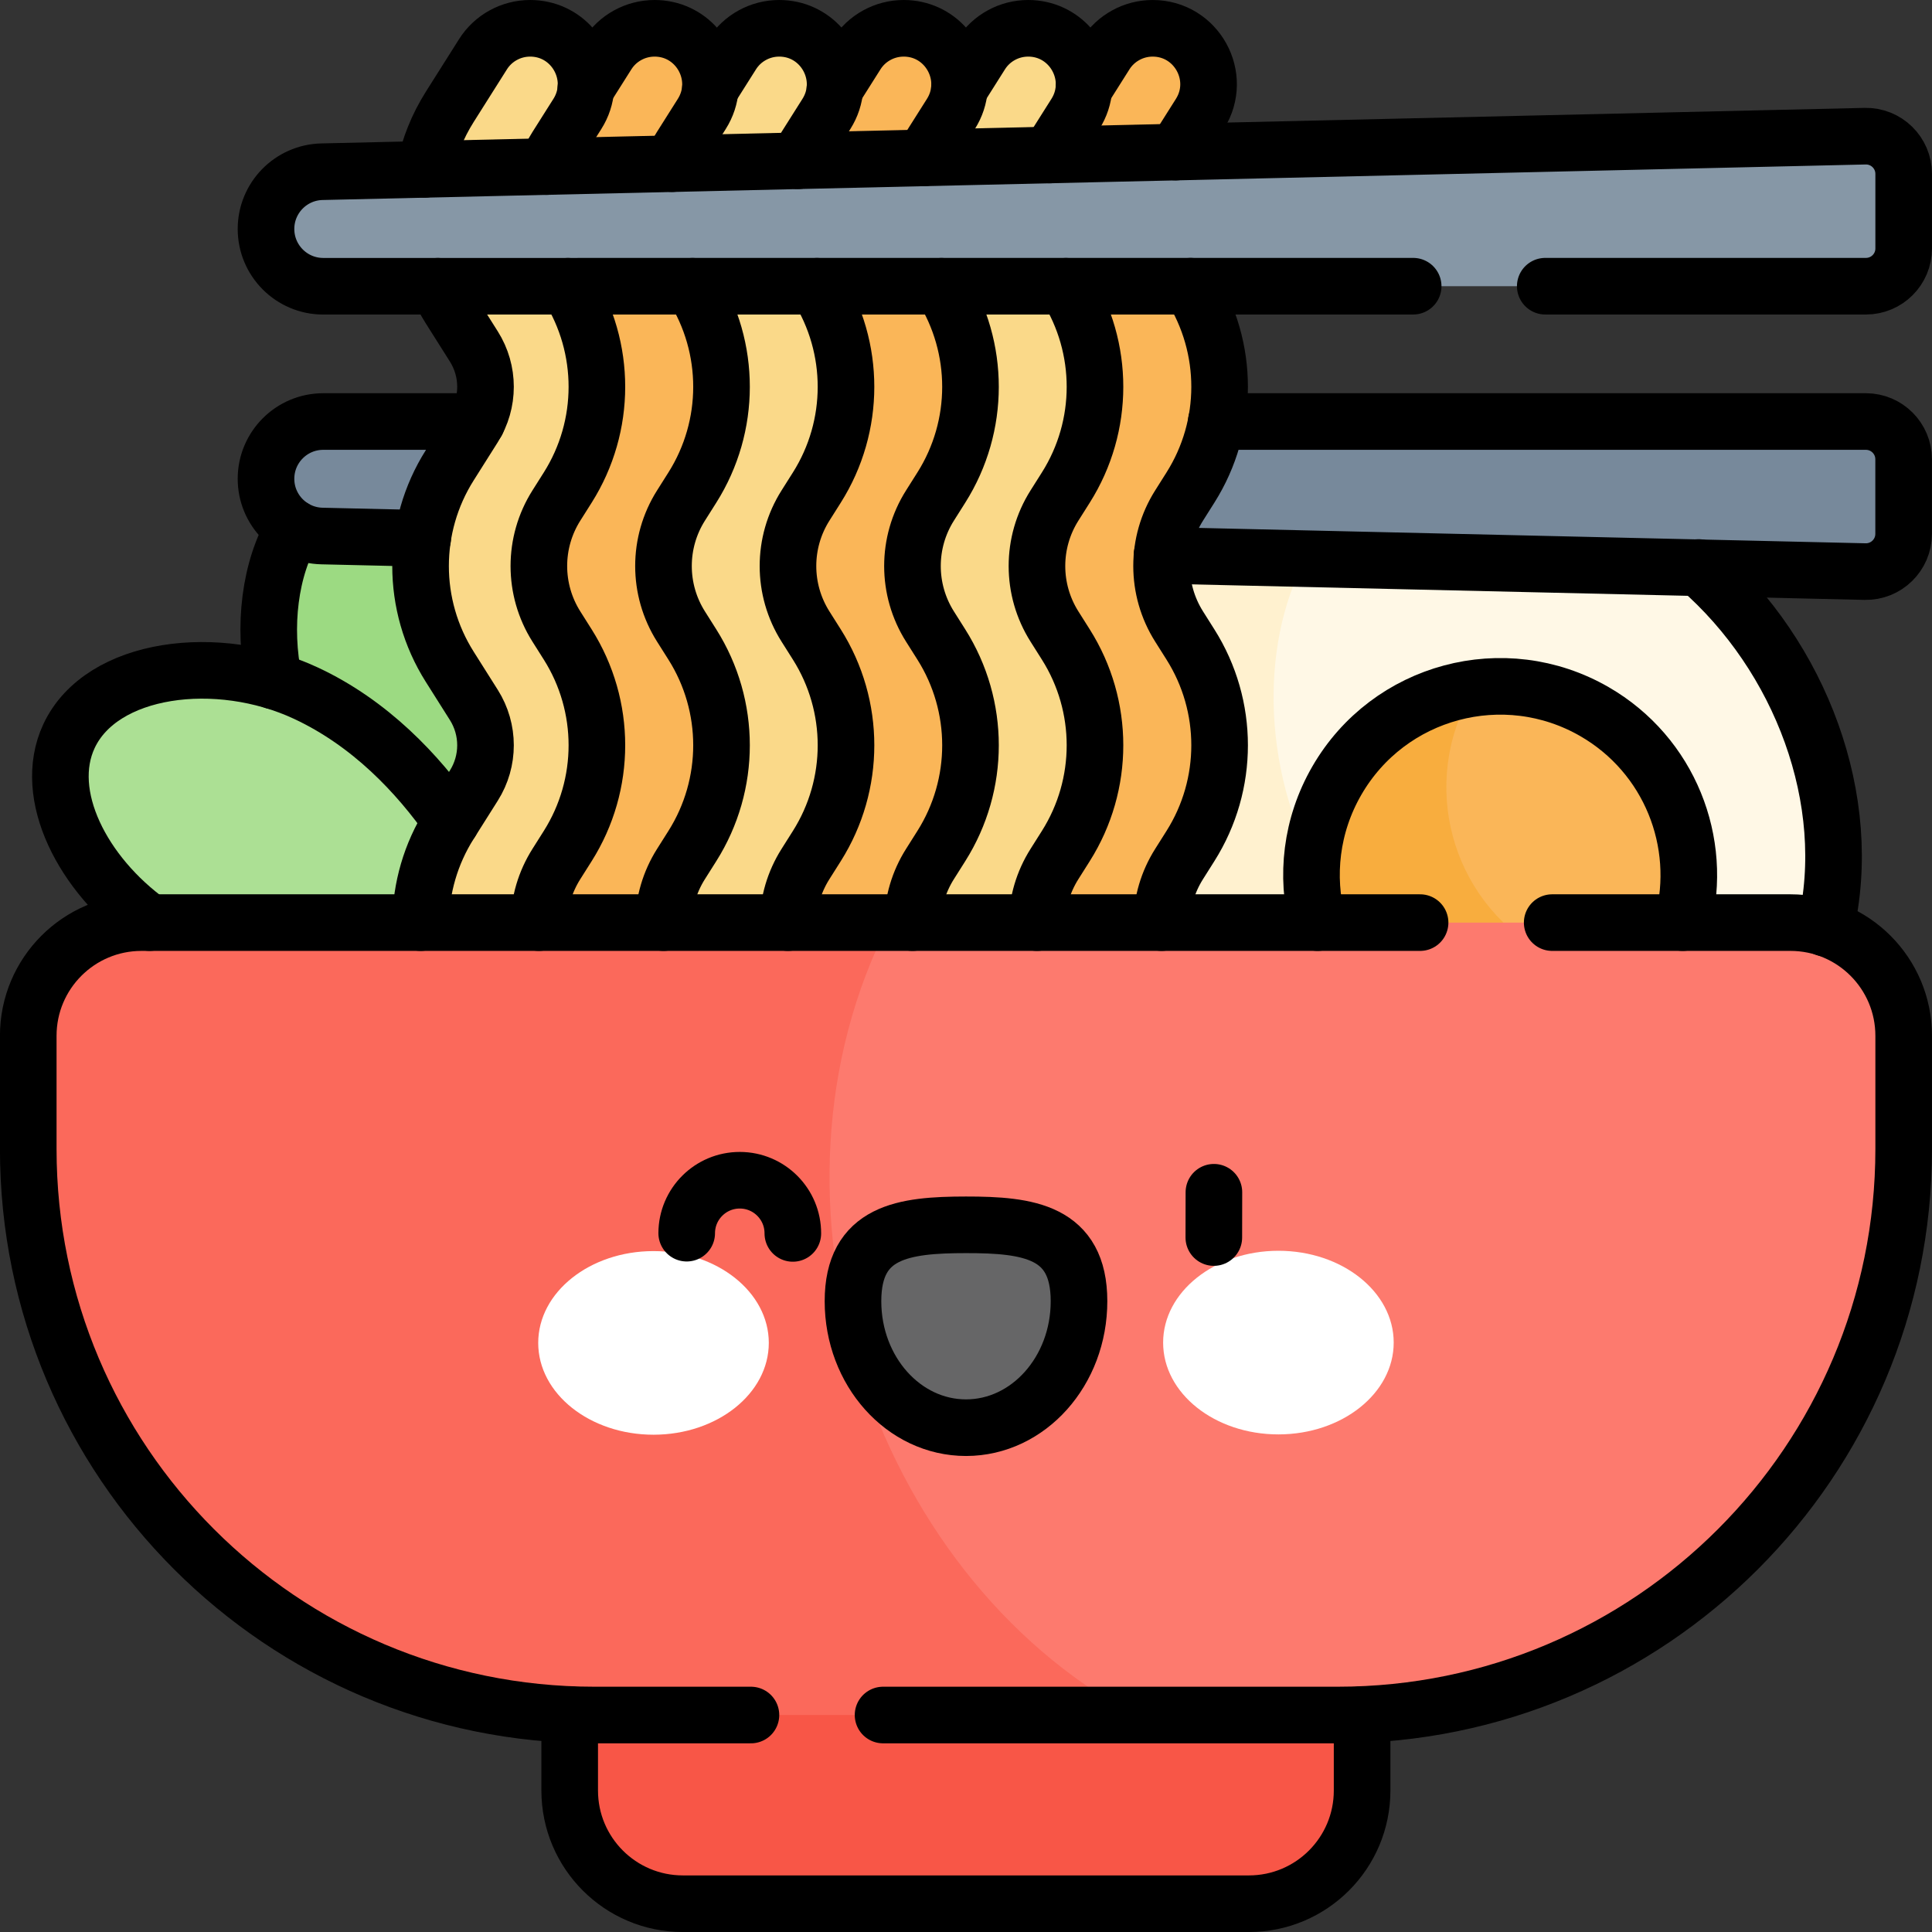 <?xml version="1.0" encoding="UTF-8"?>
<svg xmlns="http://www.w3.org/2000/svg" width="117" height="117" viewBox="0 0 117 117" fill="none">
  <rect x="0" y="0" width="117" height="117" fill="#333333" stroke="none"/>
  <g clip-path="url(#clip0_2589_3688)">
    <path d="M108.669 60.989C108.488 61.304 108.296 61.61 108.097 61.91C101.763 67.248 86.435 68.304 78.439 61.592C65.672 51.437 72.573 26.428 88.573 28.457C88.575 28.457 88.575 28.457 88.578 28.457C92.584 28.974 96.416 30.167 99.462 31.924C109.297 37.602 114.349 51.151 108.669 60.989Z" fill="#FFF8E6"></path>
    <path d="M108.095 61.91C102.08 70.97 88.413 73.045 78.893 67.547C69.055 61.866 60.241 46.144 65.92 36.309C69.841 29.517 79.645 27.308 88.575 28.457C75.9 27.201 72.351 48.95 85.121 59.108C93.116 65.819 101.76 67.248 108.095 61.91Z" fill="#FFF1CF"></path>
    <path d="M100.754 58.702C100.697 58.802 100.637 58.903 100.576 58.999C96.377 60.995 92.695 60.428 90.408 59.108C84.944 55.954 84.775 48.197 87.928 42.733C87.986 42.633 89.303 41.675 89.303 41.675C91.73 41.337 94.285 41.775 96.572 43.096C102.036 46.252 103.907 53.238 100.754 58.702Z" fill="#FAB658"></path>
    <path d="M100.572 58.999C97.338 64.232 90.508 65.982 85.145 62.883C79.679 59.73 77.807 52.742 80.963 47.278C82.798 44.102 85.926 42.139 89.299 41.675C89.237 41.771 89.178 41.869 89.121 41.97C85.968 47.433 87.839 54.421 93.303 57.575C95.59 58.896 98.145 59.337 100.572 58.999Z" fill="#F8AD3E"></path>
    <path d="M21.003 29.167C25.376 27.576 30.98 31.943 32.992 37.469C36.409 46.856 31.201 57.184 31.201 57.184C31.201 57.184 20.573 52.62 17.156 43.232C15.145 37.706 16.631 30.759 21.003 29.167Z" fill="#9CDA82"></path>
    <path d="M4.177 44.582C2.211 48.8 6.072 54.763 11.402 57.248C20.456 61.47 31.199 57.183 31.199 57.183C31.199 57.183 27.578 46.197 18.524 41.975C13.194 39.49 6.144 40.365 4.177 44.582Z" fill="#ACE094"></path>
    <path d="M16.109 28.995C16.109 30.878 17.613 32.417 19.497 32.461L112.947 34.614C114.23 34.644 115.285 33.612 115.285 32.33V27.812C115.285 26.55 114.262 25.527 113 25.527H19.576C17.662 25.527 16.109 27.08 16.109 28.995Z" fill="#77899B"></path>
    <path d="M71.398 8.908L72.665 6.9C74.087 4.649 72.469 1.714 69.807 1.714C68.647 1.714 67.568 2.309 66.948 3.289L64.941 6.467C62.587 10.194 60.302 14.943 62.656 18.669L64.117 20.982C65.058 22.473 65.058 24.372 64.117 25.863L62.656 28.176C60.302 31.903 62.587 36.651 64.941 40.378L64.117 42.691C65.058 44.182 65.058 46.081 64.117 47.572L62.656 49.885C60.302 53.611 60.302 58.36 62.656 62.087L64.117 64.4C65.058 65.89 65.058 67.79 64.117 69.281L62.656 71.593C60.302 75.32 62.587 80.069 64.941 83.796L67.943 88.549H75.941L70.627 80.135C69.686 78.644 69.686 76.745 70.627 75.254L72.088 72.941C74.442 69.214 74.442 64.466 72.088 60.739L71.398 59.646C69.986 57.41 69.986 54.561 71.398 52.325L72.088 51.232C74.442 47.505 74.442 42.756 72.088 39.03L71.398 37.937C69.986 35.701 69.986 32.852 71.398 30.615L72.088 29.523C74.442 25.796 74.442 21.047 72.088 17.32L71.398 16.228C69.986 13.993 69.986 11.144 71.398 8.908Z" fill="#FAB658"></path>
    <path d="M63.859 8.908L65.126 6.9C66.548 4.649 64.93 1.714 62.268 1.714C61.108 1.714 60.029 2.309 59.409 3.289L57.402 6.467C55.048 10.194 52.763 14.943 55.117 18.669L56.578 20.982C57.519 22.473 57.519 24.372 56.578 25.863L55.117 28.176C52.763 31.903 55.048 36.651 57.402 40.378L56.578 42.691C57.519 44.182 57.519 46.081 56.578 47.572L55.117 49.885C52.763 53.611 52.763 58.36 55.117 62.087L56.578 64.4C57.519 65.89 57.519 67.79 56.578 69.281L55.117 71.593C52.763 75.32 55.048 80.069 57.402 83.796L60.404 88.549H68.402L63.088 80.135C62.147 78.644 62.147 76.745 63.088 75.254L64.549 72.941C66.903 69.214 66.903 64.466 64.549 60.739L63.859 59.646C62.447 57.41 62.447 54.561 63.859 52.325L64.549 51.232C66.903 47.505 66.903 42.756 64.549 39.03L63.859 37.937C62.447 35.701 62.447 32.852 63.859 30.615L64.549 29.523C66.903 25.796 66.903 21.047 64.549 17.32L63.859 16.228C62.446 13.993 62.446 11.144 63.859 8.908Z" fill="#FAD989"></path>
    <path d="M56.32 8.908L57.587 6.9C59.009 4.649 57.391 1.714 54.729 1.714C53.569 1.714 52.489 2.309 51.87 3.289L49.863 6.467C47.509 10.194 45.224 14.943 47.578 18.669L49.039 20.982C49.98 22.473 49.98 24.372 49.039 25.863L47.578 28.176C45.224 31.903 47.509 36.651 49.863 40.378L49.039 42.691C49.98 44.182 49.98 46.081 49.039 47.572L47.578 49.885C45.224 53.611 45.224 58.36 47.578 62.087L49.039 64.4C49.98 65.89 49.98 67.79 49.039 69.281L47.578 71.593C45.224 75.32 47.509 80.069 49.863 83.796L52.865 88.549H60.863L55.549 80.135C54.608 78.644 54.608 76.745 55.549 75.254L57.01 72.941C59.364 69.214 59.364 64.466 57.01 60.739L56.32 59.646C54.908 57.41 54.908 54.561 56.32 52.325L57.01 51.232C59.364 47.505 59.364 42.756 57.01 39.03L56.32 37.937C54.908 35.701 54.908 32.852 56.32 30.615L57.01 29.523C59.364 25.796 59.364 21.047 57.01 17.32L56.32 16.228C54.907 13.993 54.907 11.144 56.32 8.908Z" fill="#FAB658"></path>
    <path d="M48.781 8.908L50.048 6.9C51.47 4.649 49.852 1.714 47.19 1.714C46.029 1.714 44.95 2.309 44.331 3.289L42.324 6.467C39.97 10.194 37.685 14.943 40.039 18.669L41.5 20.982C42.441 22.473 42.441 24.372 41.5 25.863L40.039 28.176C37.685 31.903 39.97 36.651 42.324 40.378L41.5 42.691C42.441 44.182 42.441 46.081 41.5 47.572L40.039 49.885C37.685 53.611 37.685 58.36 40.039 62.087L41.5 64.4C42.441 65.89 42.441 67.79 41.5 69.281L40.039 71.593C37.685 75.32 39.97 80.069 42.324 83.796L45.326 88.549H53.324L48.01 80.135C47.069 78.644 47.069 76.745 48.01 75.254L49.471 72.941C51.825 69.214 51.825 64.466 49.471 60.739L48.781 59.646C47.368 57.41 47.368 54.561 48.781 52.325L49.471 51.232C51.825 47.505 51.825 42.756 49.471 39.03L48.781 37.937C47.368 35.701 47.368 32.852 48.781 30.615L49.471 29.523C51.825 25.796 51.825 21.047 49.471 17.32L48.781 16.228C47.368 13.993 47.368 11.144 48.781 8.908Z" fill="#FAD989"></path>
    <path d="M41.234 8.908L42.501 6.9C43.923 4.649 42.305 1.714 39.643 1.714C38.483 1.714 37.404 2.309 36.784 3.289L34.777 6.467C32.423 10.194 30.138 14.943 32.492 18.669L33.953 20.982C34.894 22.473 34.894 24.372 33.953 25.863L32.492 28.176C30.138 31.903 32.423 36.651 34.777 40.378L33.953 42.691C34.894 44.182 34.894 46.081 33.953 47.572L32.492 49.885C30.138 53.611 30.138 58.36 32.492 62.087L33.953 64.4C34.894 65.89 34.894 67.79 33.953 69.281L32.492 71.593C30.138 75.32 32.423 80.069 34.777 83.796L37.779 88.549H45.777L40.463 80.135C39.522 78.644 39.522 76.745 40.463 75.254L41.924 72.941C44.278 69.214 44.278 64.466 41.924 60.739L41.234 59.646C39.822 57.41 39.822 54.561 41.234 52.325L41.924 51.232C44.278 47.505 44.278 42.756 41.924 39.03L41.234 37.937C39.822 35.701 39.822 32.852 41.234 30.615L41.924 29.523C44.278 25.796 44.278 21.047 41.924 17.32L41.234 16.228C39.821 13.993 39.821 11.144 41.234 8.908Z" fill="#FAB658"></path>
    <path d="M33.699 8.908L34.966 6.9C36.388 4.649 34.77 1.714 32.108 1.714C30.947 1.714 29.868 2.309 29.249 3.289L27.242 6.467C24.888 10.194 24.888 14.943 27.242 18.669L28.703 20.982C29.644 22.473 29.644 24.372 28.703 25.863L27.242 28.176C24.888 31.903 24.888 36.651 27.242 40.378L28.703 42.691C29.644 44.182 29.644 46.081 28.703 47.572L27.242 49.885C24.888 53.611 24.888 58.36 27.242 62.087L28.703 64.4C29.644 65.89 29.644 67.79 28.703 69.281L27.242 71.593C24.888 75.32 24.888 80.069 27.242 83.796L30.244 88.549H38.242L32.928 80.135C31.986 78.644 31.986 76.745 32.928 75.254L34.389 72.941C36.743 69.214 36.743 64.466 34.389 60.739L33.699 59.646C32.286 57.41 32.286 54.561 33.699 52.325L34.389 51.232C36.743 47.505 36.743 42.756 34.389 39.03L33.699 37.937C32.286 35.701 32.286 32.852 33.699 30.615L34.389 29.523C36.743 25.796 36.743 21.047 34.389 17.32L33.699 16.228C32.286 13.993 32.286 11.144 33.699 8.908Z" fill="#FAD989"></path>
    <path d="M16.109 13.866C16.109 15.781 17.662 17.333 19.577 17.333H113C114.262 17.333 115.285 16.31 115.285 15.048V10.531C115.285 9.249 114.23 8.217 112.947 8.247L19.497 10.4C17.613 10.443 16.109 11.982 16.109 13.866Z" fill="#8697A6"></path>
    <path d="M75.633 115.286H41.355C37.569 115.286 34.5 112.217 34.5 108.431V92.435H82.488V108.431C82.488 112.217 79.419 115.286 75.633 115.286Z" fill="#F85647"></path>
    <path d="M115.285 62.727V69.583C115.285 88.513 99.938 103.86 81.007 103.86H68.706C43.859 95.275 30.182 72.601 53.848 55.872H108.429C112.216 55.872 115.285 58.941 115.285 62.727Z" fill="#FD7A6E"></path>
    <path d="M68.705 103.86H35.988C17.058 103.86 1.711 88.513 1.711 69.583V62.727C1.711 58.941 4.78 55.872 8.566 55.872H53.847C45.275 72.569 52.651 95.256 68.705 103.86Z" fill="#FB695B"></path>
    <path d="M46.558 81.321C46.559 84.392 43.434 86.883 39.579 86.885C35.723 86.886 32.595 84.399 32.594 81.328C32.592 78.257 35.717 75.767 39.573 75.765C43.429 75.763 46.556 78.25 46.558 81.321Z" fill="white"></path>
    <path d="M70.438 81.31C70.439 84.381 73.566 86.868 77.422 86.866C81.278 86.864 84.403 84.374 84.401 81.303C84.4 78.232 81.273 75.744 77.417 75.746C73.561 75.748 70.436 78.239 70.438 81.31Z" fill="white"></path>
    <path d="M65.344 78.798C65.342 74.569 62.278 74.173 58.498 74.175C54.718 74.177 51.654 74.576 51.656 78.805C51.658 83.035 54.724 86.462 58.504 86.46C62.284 86.458 65.346 83.028 65.344 78.798Z" fill="#666667"></path>
    <path d="M102.867 34.367C109.051 39.744 112.355 48.478 110.545 56.209" stroke="black" stroke-width="3.428" stroke-miterlimit="10" stroke-linecap="round" stroke-linejoin="round"></path>
    <path d="M101.903 55.873C103.174 51.019 101.115 45.727 96.561 43.096C91.097 39.943 84.109 41.814 80.955 47.278C79.392 49.986 79.061 53.069 79.794 55.873" stroke="black" stroke-width="3.428" stroke-miterlimit="10" stroke-linecap="round" stroke-linejoin="round"></path>
    <path d="M72.1 17.333C74.447 21.058 74.445 25.802 72.093 29.524L71.403 30.617C69.991 32.854 69.991 35.701 71.403 37.938L72.093 39.031C74.447 42.758 74.447 47.506 72.093 51.233L71.403 52.326C70.717 53.411 70.363 54.641 70.345 55.872" stroke="black" stroke-width="3.428" stroke-miterlimit="10" stroke-linecap="round" stroke-linejoin="round"></path>
    <path d="M65.641 5.356L66.945 3.291C67.254 2.799 67.679 2.404 68.173 2.134C68.664 1.862 69.224 1.714 69.804 1.714C72.466 1.714 74.084 4.648 72.663 6.901L71.395 8.908C71.333 9.006 71.271 9.109 71.216 9.209" stroke="black" stroke-width="3.428" stroke-miterlimit="10" stroke-linecap="round" stroke-linejoin="round"></path>
    <path d="M64.553 17.336C66.9 21.061 66.898 25.802 64.546 29.525L63.856 30.617C62.444 32.854 62.444 35.702 63.856 37.939L64.546 39.031C66.9 42.758 66.9 47.507 64.546 51.234L63.856 52.326C63.17 53.412 62.816 54.641 62.798 55.873" stroke="black" stroke-width="3.428" stroke-miterlimit="10" stroke-linecap="round" stroke-linejoin="round"></path>
    <path d="M58.102 5.356L59.406 3.291C59.715 2.799 60.14 2.404 60.633 2.134C61.125 1.862 61.685 1.714 62.265 1.714C64.342 1.714 65.784 3.501 65.643 5.356C65.601 5.88 65.437 6.405 65.124 6.901L63.856 8.908C63.757 9.063 63.666 9.223 63.581 9.385" stroke="black" stroke-width="3.428" stroke-miterlimit="10" stroke-linecap="round" stroke-linejoin="round"></path>
    <path d="M57.014 17.336C59.361 21.061 59.358 25.802 57.007 29.525L56.317 30.617C54.905 32.854 54.905 35.702 56.317 37.939L57.007 39.031C59.361 42.758 59.361 47.507 57.007 51.234L56.317 52.326C55.631 53.412 55.277 54.641 55.259 55.873" stroke="black" stroke-width="3.428" stroke-miterlimit="10" stroke-linecap="round" stroke-linejoin="round"></path>
    <path d="M50.562 5.356L51.867 3.291C52.176 2.799 52.601 2.404 53.094 2.134C53.586 1.862 54.146 1.714 54.726 1.714C56.803 1.714 58.245 3.501 58.103 5.356C58.062 5.88 57.898 6.405 57.585 6.901L56.316 8.908C56.182 9.12 56.061 9.337 55.951 9.559" stroke="black" stroke-width="3.428" stroke-miterlimit="10" stroke-linecap="round" stroke-linejoin="round"></path>
    <path d="M49.475 17.336C51.822 21.061 51.819 25.802 49.468 29.525L48.778 30.617C47.366 32.854 47.366 35.702 48.778 37.939L49.468 39.031C51.822 42.758 51.822 47.507 49.468 51.234L48.778 52.326C48.092 53.412 47.738 54.641 47.72 55.873" stroke="black" stroke-width="3.428" stroke-miterlimit="10" stroke-linecap="round" stroke-linejoin="round"></path>
    <path d="M43.023 5.356L44.328 3.291C44.637 2.799 45.062 2.404 45.555 2.134C46.047 1.862 46.607 1.714 47.187 1.714C49.264 1.714 50.706 3.501 50.565 5.356C50.523 5.88 50.359 6.405 50.046 6.901L48.778 8.908C48.608 9.175 48.46 9.451 48.332 9.735" stroke="black" stroke-width="3.428" stroke-miterlimit="10" stroke-linecap="round" stroke-linejoin="round"></path>
    <path d="M41.938 17.336C44.283 21.061 44.28 25.802 41.929 29.525L41.239 30.617C39.827 32.854 39.827 35.702 41.239 37.939L41.929 39.031C44.283 42.758 44.283 47.507 41.929 51.234L41.239 52.326C40.553 53.412 40.199 54.641 40.181 55.873" stroke="black" stroke-width="3.428" stroke-miterlimit="10" stroke-linecap="round" stroke-linejoin="round"></path>
    <path d="M35.477 5.356L36.781 3.291C37.09 2.799 37.515 2.404 38.008 2.134C38.5 1.862 39.06 1.714 39.64 1.714C41.717 1.714 43.159 3.501 43.018 5.356C42.976 5.88 42.812 6.405 42.499 6.901L41.231 8.908C41.027 9.23 40.853 9.566 40.707 9.911" stroke="black" stroke-width="3.428" stroke-miterlimit="10" stroke-linecap="round" stroke-linejoin="round"></path>
    <path d="M26.514 17.336C26.722 17.793 26.964 18.239 27.236 18.671L28.696 20.983C29.637 22.473 29.637 24.374 28.696 25.864L27.236 28.177C24.88 31.904 24.88 36.652 27.236 40.38L28.696 42.692C29.637 44.182 29.637 46.083 28.696 47.573L27.236 49.886C26.079 51.716 25.49 53.793 25.472 55.873" stroke="black" stroke-width="3.428" stroke-miterlimit="10" stroke-linecap="round" stroke-linejoin="round"></path>
    <path d="M34.391 17.336C36.736 21.061 36.733 25.802 34.382 29.525L33.692 30.617C32.28 32.854 32.28 35.702 33.692 37.939L34.382 39.031C36.736 42.758 36.736 47.507 34.382 51.234L33.692 52.326C33.006 53.412 32.652 54.641 32.634 55.873" stroke="black" stroke-width="3.428" stroke-miterlimit="10" stroke-linecap="round" stroke-linejoin="round"></path>
    <path d="M25.711 10.256C25.983 8.935 26.492 7.648 27.24 6.467L29.246 3.291C29.555 2.799 29.98 2.404 30.473 2.134C30.965 1.862 31.524 1.714 32.105 1.714C34.182 1.714 35.624 3.501 35.482 5.356C35.441 5.88 35.277 6.405 34.964 6.901L33.695 8.908C33.458 9.285 33.259 9.68 33.101 10.087" stroke="black" stroke-width="3.428" stroke-miterlimit="10" stroke-linecap="round" stroke-linejoin="round"></path>
    <path d="M82.488 103.829V108.431C82.488 112.218 79.419 115.287 75.633 115.287H41.355C37.569 115.287 34.5 112.218 34.5 108.431V103.829" stroke="black" stroke-width="3.428" stroke-miterlimit="10" stroke-linecap="round" stroke-linejoin="round"></path>
    <path d="M65.344 78.797C65.342 74.568 62.278 74.172 58.498 74.174C54.718 74.176 51.654 74.575 51.656 78.804C51.658 83.034 54.724 86.461 58.504 86.459C62.284 86.457 65.346 83.027 65.344 78.797Z" stroke="black" stroke-width="3.428" stroke-miterlimit="10" stroke-linecap="round" stroke-linejoin="round"></path>
    <path d="M73.513 72.202L73.508 74.944" stroke="black" stroke-width="3.428" stroke-miterlimit="10" stroke-linecap="round" stroke-linejoin="round"></path>
    <path d="M48.013 74.694C48.017 72.919 46.581 71.478 44.806 71.474C43.032 71.47 41.59 72.905 41.586 74.68" stroke="black" stroke-width="3.428" stroke-miterlimit="10" stroke-linecap="round" stroke-linejoin="round"></path>
    <path d="M45.476 103.86H35.988C17.058 103.86 1.711 88.513 1.711 69.583V62.727C1.711 58.941 4.78 55.872 8.566 55.872H85.999" stroke="black" stroke-width="3.428" stroke-miterlimit="10" stroke-linecap="round" stroke-linejoin="round"></path>
    <path d="M93.999 55.872H108.43C112.217 55.872 115.285 58.941 115.285 62.727V69.583C115.285 88.513 99.938 103.86 81.008 103.86H53.477" stroke="black" stroke-width="3.428" stroke-miterlimit="10" stroke-linecap="round" stroke-linejoin="round"></path>
    <path d="M73.656 25.527H112.997C114.258 25.527 115.282 26.551 115.282 27.812V32.33C115.282 33.612 114.226 34.645 112.944 34.615L70.367 33.633" stroke="black" stroke-width="3.428" stroke-miterlimit="10" stroke-linecap="round" stroke-linejoin="round"></path>
    <path d="M25.597 32.602L19.496 32.461C17.613 32.417 16.109 30.879 16.109 28.996C16.109 27.081 17.661 25.527 19.576 25.527H28.892" stroke="black" stroke-width="3.428" stroke-miterlimit="10" stroke-linecap="round" stroke-linejoin="round"></path>
    <path d="M93.579 17.332H113C114.261 17.332 115.285 16.311 115.285 15.047V10.532C115.285 9.248 114.229 8.217 112.947 8.247L19.496 10.399C17.613 10.443 16.109 11.983 16.109 13.866C16.109 15.781 17.661 17.335 19.576 17.335L85.58 17.332" stroke="black" stroke-width="3.428" stroke-miterlimit="10" stroke-linecap="round" stroke-linejoin="round"></path>
    <path d="M16.593 41.24C15.903 37.929 16.344 34.414 17.797 31.974" stroke="black" stroke-width="3.428" stroke-miterlimit="10" stroke-linecap="round" stroke-linejoin="round"></path>
    <path d="M9.061 55.872C5.02 52.968 2.514 48.15 4.177 44.581C6.145 40.365 13.194 39.49 18.523 41.976C22.41 43.788 25.297 46.846 27.323 49.748" stroke="black" stroke-width="3.428" stroke-miterlimit="10" stroke-linecap="round" stroke-linejoin="round"></path>
  </g>
  <defs>
    <clipPath id="clip0_2589_3688">
      <rect width="117" height="117" fill="white"></rect>
    </clipPath>
  </defs>
</svg>
